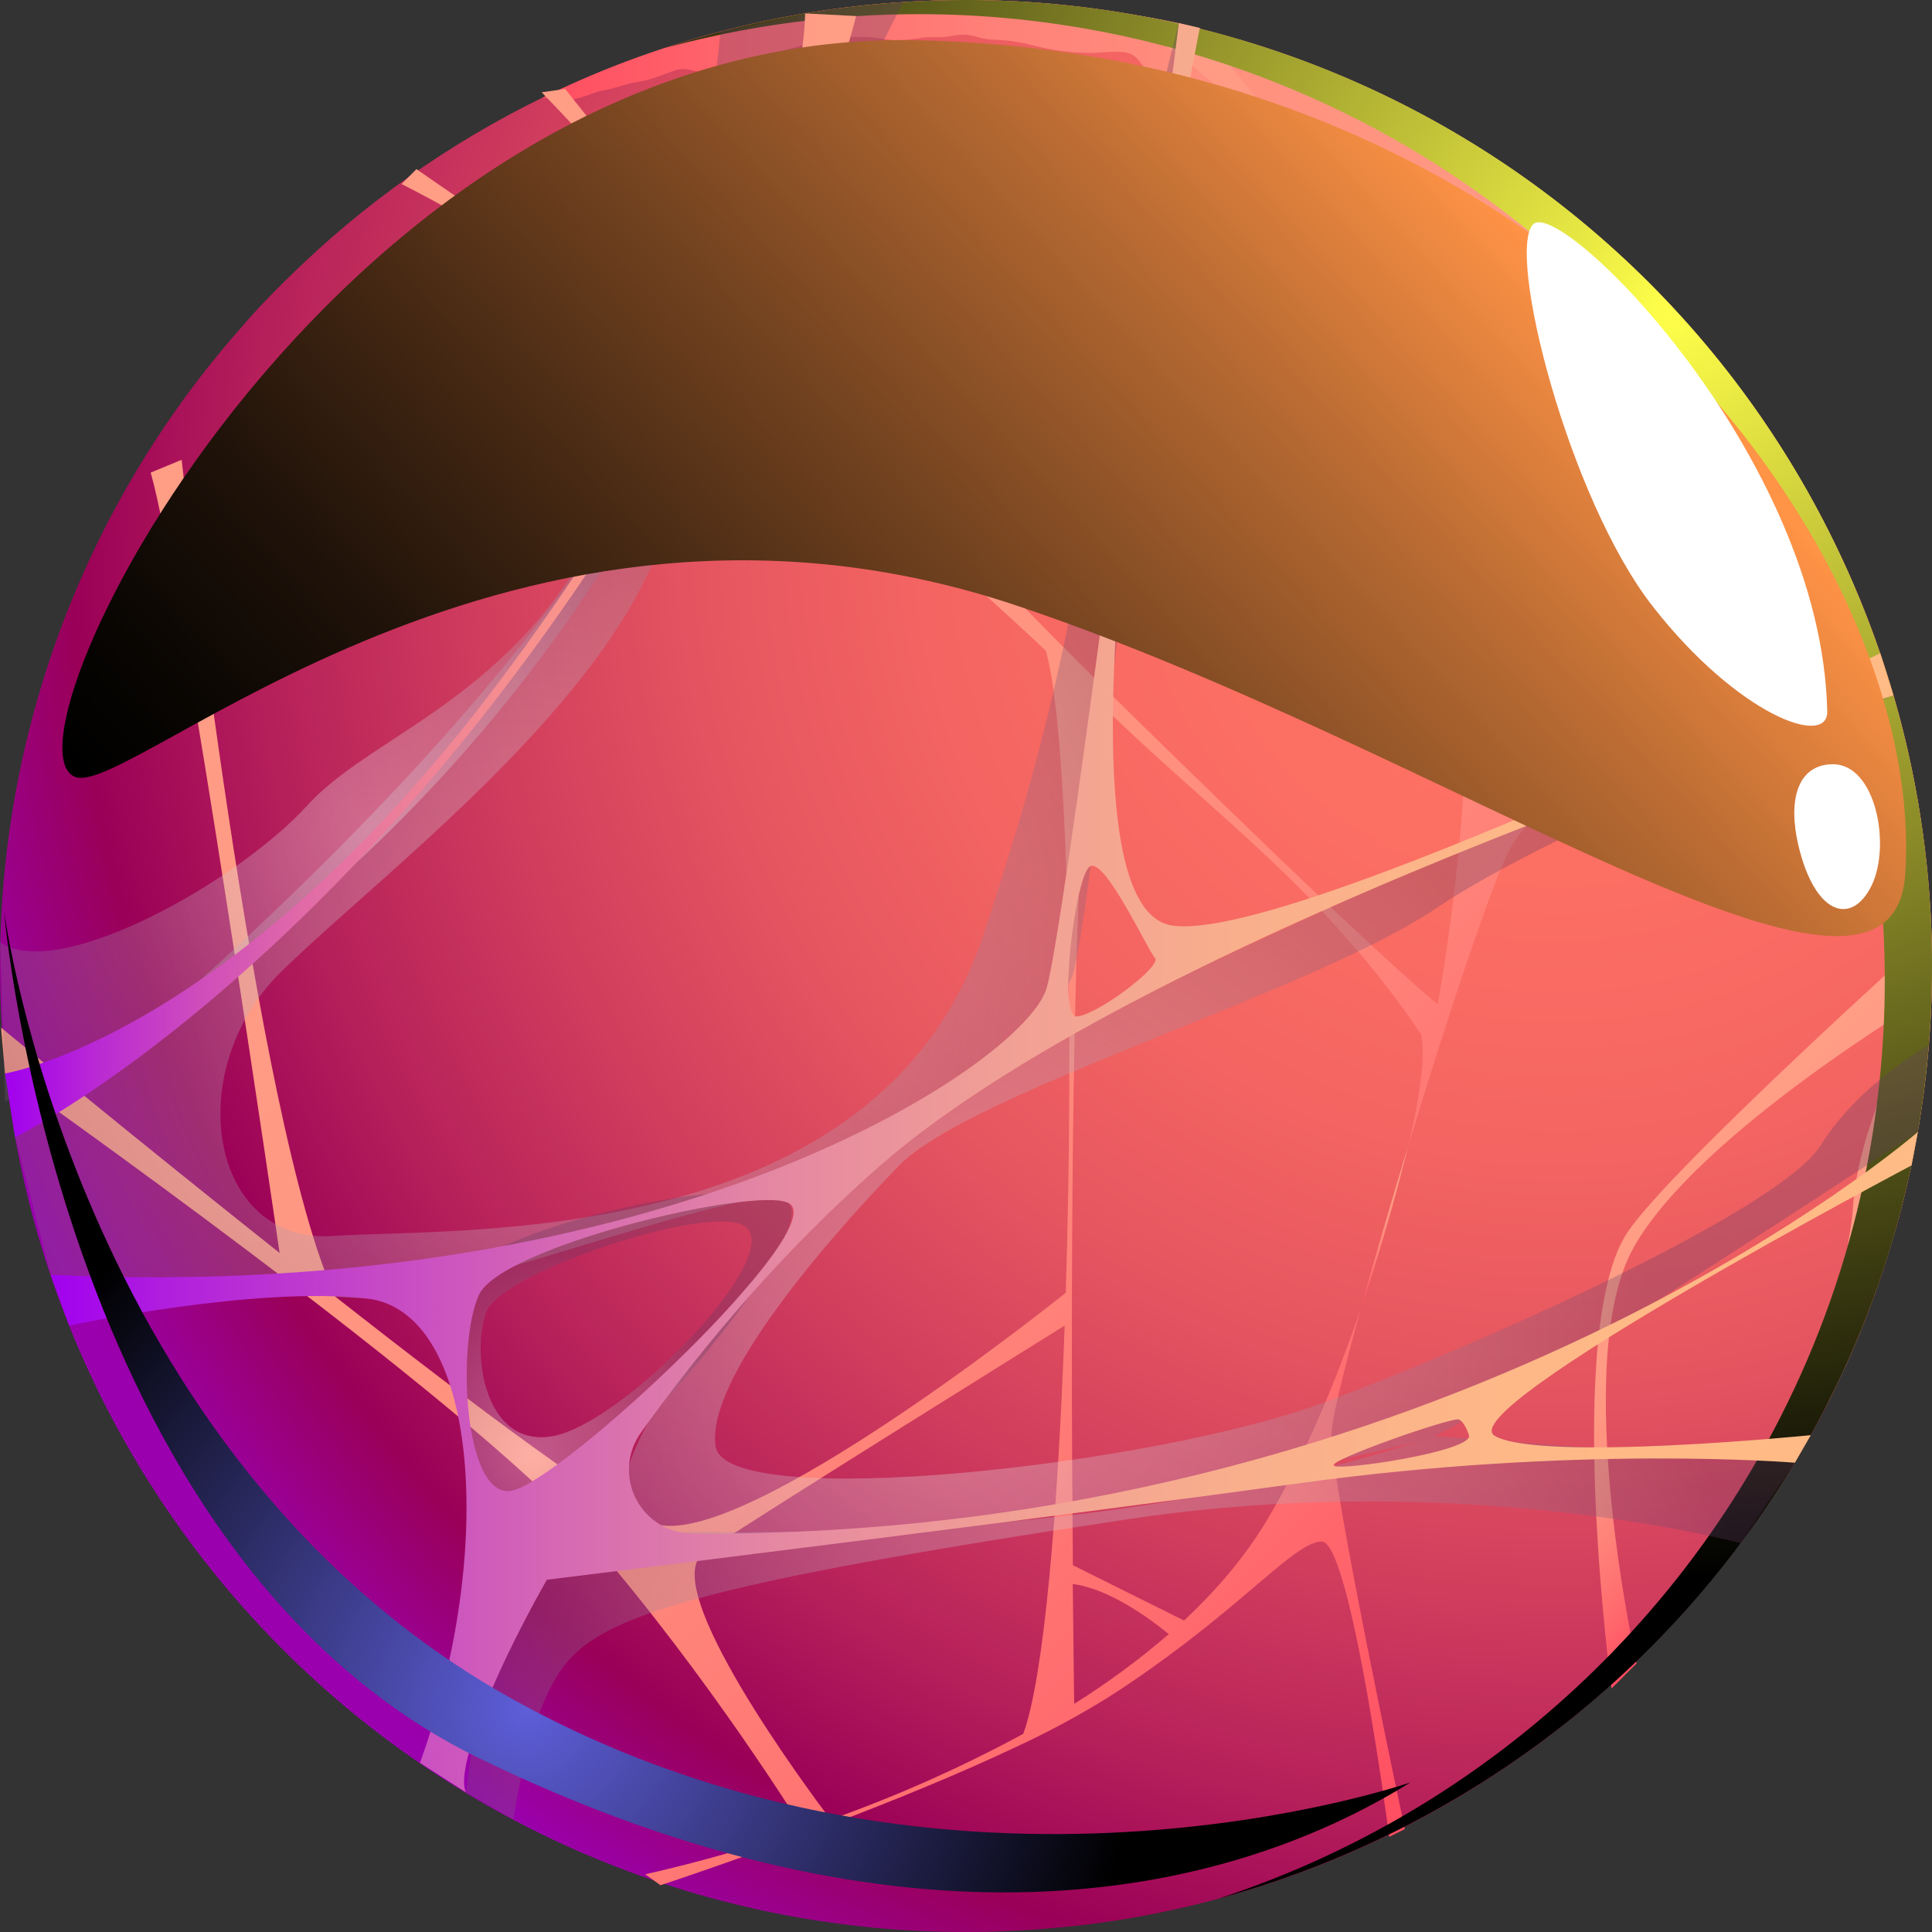 <svg width="178" height="178" viewBox="0 0 178 178" fill="none" xmlns="http://www.w3.org/2000/svg">
<rect x="0" y="0" width="178" height="178" fill="#333333" stroke="none"/>
<g clip-path="url(#clip0_72_468)">
<path fill-rule="evenodd" clip-rule="evenodd" d="M-3.05176e-05 89.01C-0.011 100.702 2.284 112.28 6.753 123.083C11.223 133.886 17.779 143.702 26.047 151.967C34.314 160.233 44.131 166.787 54.935 171.254C65.738 175.721 77.317 178.014 89.008 178C90.586 178 92.183 177.963 93.743 177.87H93.761C96.09 177.757 98.399 177.53 100.674 177.249C117.429 175.055 133.206 168.105 146.135 157.224C154.474 150.205 161.481 141.741 166.819 132.237C167.362 131.262 167.889 130.265 168.416 129.269C168.416 129.232 168.434 129.214 168.452 129.175C168.997 128.105 169.496 127.033 169.994 125.945H170.012C171.569 122.529 172.899 119.014 173.996 115.424C174.827 112.806 175.523 110.146 176.083 107.457C176.097 107.435 176.104 107.41 176.101 107.384C176.495 105.485 176.834 103.57 177.097 101.645C177.702 97.46 178.004 93.238 178 89.01C178 86.548 177.906 84.088 177.682 81.683C177.57 80.143 177.4 78.62 177.194 77.099C176.067 68.507 173.667 60.13 170.072 52.245C163.001 36.673 151.597 23.466 137.222 14.202C122.848 4.937 106.109 0.007 89.008 0C88.069 0 87.129 0.018 86.209 0.037C85.212 0.076 84.216 0.112 83.222 0.188C78.189 0.514 73.192 1.268 68.287 2.442C65.47 3.131 62.697 3.913 60.002 4.847C58.16 5.468 56.35 6.151 54.573 6.913C53.24 7.477 51.944 8.058 50.647 8.679C50.42 8.791 50.196 8.885 49.972 8.998C41.381 13.2 33.523 18.758 26.697 25.456C25.721 26.395 24.782 27.371 23.828 28.367C23.209 29.043 22.588 29.74 22.002 30.434C20.958 31.6 19.972 32.821 18.996 34.041C11.219 43.928 5.634 55.356 2.611 67.567C0.871 74.582 -0.006 81.783 -3.05176e-05 89.01Z" fill="url(#paint0_radial_72_468)"/>
<path fill-rule="evenodd" clip-rule="evenodd" d="M49.974 9.005C50.27 9.03 50.565 9.071 50.856 9.128C51.783 9.298 52.738 9.234 53.634 8.943C54.344 8.742 54.853 8.45 55.609 8.325C56.689 8.155 57.696 7.693 58.773 7.542C59.916 7.388 60.905 6.939 61.985 6.553C62.835 6.245 63.289 6.355 64.1 6.553C64.912 6.751 65.491 6.431 66.216 6.123C67.032 5.768 67.852 5.705 68.715 5.536C70.972 5.071 73.21 4.346 75.448 3.775C76.836 3.42 78.119 3.42 79.538 3.404C80.65 3.389 81.654 3.715 82.765 3.715C83.475 3.69 84.183 3.613 84.881 3.483C85.635 3.344 86.407 3.498 87.164 3.389C88.291 3.219 88.893 3.05 90.033 3.404C90.884 3.684 91.546 3.652 92.397 3.699C93.387 3.788 94.368 3.962 95.329 4.221C97.028 4.648 98.771 4.869 100.523 4.881C101.566 4.881 103.116 4.589 104.12 4.944C104.77 5.176 105.093 5.87 105.542 6.334C106.405 7.229 107.47 8.032 108.195 9.034C108.92 10.036 109.739 11.074 109.676 12.339C109.616 13.435 109.108 14.716 108.633 15.731C108.14 16.795 107.97 17.768 109.066 18.478C110.461 19.432 111.991 20.17 113.605 20.669C114.649 20.98 115.596 21.165 116.475 20.408C116.801 20.129 116.996 19.589 117.401 19.365C117.805 19.14 118.251 19.365 118.705 19.506C119.793 19.865 120.901 20.159 122.023 20.385C122.717 20.492 123.328 20.862 123.998 20.987C124.817 21.141 125.404 20.539 126.252 20.727C127.442 21.006 128.631 21.509 129.865 21.561C130.744 21.606 131.858 21.22 132.599 20.779C133.029 20.518 133.139 20.283 133.642 20.424C134.125 20.602 134.548 20.912 134.863 21.319C135.155 21.736 135.262 22.276 135.557 22.709C135.865 23.186 136.16 23.651 136.436 24.16C136.948 25.136 137.537 26.07 138.197 26.954C138.659 27.572 138.98 28.404 139.501 28.975C139.762 29.286 140.336 29.497 140.675 29.732C141.601 30.381 142.574 30.968 143.469 31.662C145.199 33.022 146.834 34.532 148.595 35.836C149.936 36.838 151.82 37.425 153.348 38.059C154.306 38.445 155.294 38.722 156.252 39.123C156.559 39.249 157.131 39.384 157.394 39.619C157.733 39.911 157.916 40.451 158.226 40.853C159.061 41.873 159.94 42.89 160.574 44.064C160.926 44.738 161.209 45.445 161.419 46.175C161.759 47.177 162.301 48.103 162.64 49.107C163.334 51.207 163.472 53.398 164.245 55.483C164.693 56.704 165.34 57.815 165.896 58.926C166.853 60.81 166.994 63.048 167.271 65.133C167.416 66.403 167.374 67.688 167.148 68.947C166.916 70.228 166.979 71.555 166.994 72.86C167.01 74.248 167.889 75.607 168.768 76.658C169.572 77.629 170.79 77.999 171.687 78.865C172.444 79.606 173.354 80.454 173.678 81.505C173.816 81.967 173.693 82.491 173.769 82.987C173.97 84.082 174.249 85.118 174.403 86.23C174.557 87.581 174.626 88.941 174.609 90.302C174.609 90.996 174.656 91.705 174.625 92.402C174.593 93.098 174.345 93.683 174.301 94.345C174.27 94.81 174.361 95.271 174.301 95.736C174.207 96.257 174.006 96.8 173.884 97.301C173.576 98.535 173.344 99.74 173.101 100.974C172.885 102.117 172.438 103.244 172.081 104.366C171.61 105.889 171.239 107.441 170.97 109.012C170.74 110.186 170.756 111.407 170.584 112.594C170.445 113.551 170.229 114.524 170.185 115.481C170.138 116.932 170.492 118.385 170.508 119.851C170.524 122.322 169.535 124.789 168.964 127.169C168.794 127.831 168.625 128.512 168.442 129.175C175.299 115.603 178.566 100.502 177.931 85.31C177.296 70.118 172.781 55.341 164.816 42.389C156.851 29.437 145.701 18.741 132.43 11.321C119.158 3.9 104.208 0.003 89.003 0C87.057 0 85.142 0.063 83.227 0.185C71.671 0.913 60.372 3.91 49.974 9.005Z" fill="url(#paint1_linear_72_468)"/>
<g style="mix-blend-mode:soft-light">
<path fill-rule="evenodd" clip-rule="evenodd" d="M125.336 120.671C126.57 116.194 128.122 110.88 129.75 105.54C128.451 110.82 126.967 115.923 125.336 120.671Z" fill="url(#paint2_linear_72_468)"/>
<path fill-rule="evenodd" clip-rule="evenodd" d="M127.992 169.235C127.992 169.235 124.462 142.026 121.778 142.026C119.691 142.026 116.13 146.132 108.93 151.602C106.919 153.131 104.639 154.759 102.007 156.441C99.351 158.082 96.6 159.563 93.769 160.876C88.468 163.396 82.332 165.888 76.812 167.993C68.073 171.322 60.85 173.69 60.85 173.69L59.449 172.684C64.371 171.57 69.228 170.187 73.998 168.538C73.998 168.538 65.305 154.407 54.203 141.655C43.1 128.904 0.464 98.913 0.464 98.913L0.102 94.677C0.102 94.677 12.271 104.741 25.761 115.44C25.761 115.416 16.737 53.438 13.883 43.54L16.737 42.364C16.737 42.364 23.436 103.494 30.91 119.481C43.779 129.574 56.606 139.174 60.302 140.379C68.415 143.025 98.151 119.139 98.19 119.108C98.96 94.52 98.391 67.115 96.364 59.965C66.039 31.263 36.996 16.957 36.996 16.957L38.371 15.58C38.371 15.58 67.327 35.928 68.167 32.038C69.007 28.148 49.907 8.505 49.907 8.505L52.069 8.192C52.069 8.192 73.314 35.435 102.636 64.254C123.27 84.523 130.178 90.667 132.466 92.532C136.191 71.227 136.441 48.88 130.181 34.454C118.449 7.425 102.2 1.239 102.2 1.239C104.856 1.151 110.535 2.585 110.535 2.585C110.535 2.585 118.674 12.238 122.115 17.854C125.555 23.471 130.181 34.454 132.935 32.706C135.69 30.958 144.153 19.229 144.153 19.229L145.175 20.252C145.175 20.252 137.01 27.882 135.625 33.797C134.24 39.711 135.453 75.998 139.131 74.655C142.809 73.311 169.235 50.8 169.235 50.8L170.125 52.72C170.125 52.72 142.585 71.55 139.131 78.184C137.42 81.461 133.392 93.576 129.761 105.529C130.175 103.836 131.519 97.896 130.932 95.295C121.653 81.563 111.249 74.636 100.828 64.3C98.564 77.023 98.65 121.902 98.845 144.206L109.087 149.301C112.095 146.492 114.732 143.408 116.754 140.012C119.832 134.849 122.754 128.197 125.347 120.67C123.755 126.441 122.691 130.824 122.67 132.084C122.595 136.518 129.432 168.517 129.432 168.517L127.992 169.235ZM25.98 115.602C27.545 116.842 29.12 118.083 30.704 119.327L25.98 115.602ZM98.156 120.146L98.099 121.933C98.12 121.341 98.138 120.743 98.156 120.146ZM98.091 122.131C98.065 122.147 69.571 139.871 64.844 143.085C60.464 146.066 74.436 164.873 76.523 167.646C82.635 165.473 88.57 162.831 94.275 159.744C96.184 154.555 97.47 139.307 98.091 122.131ZM98.837 144.467V144.298C98.835 144.355 98.835 144.41 98.837 144.467ZM98.837 145.941C98.903 152.667 98.97 156.961 98.97 156.976C102.035 155.063 104.947 152.916 107.681 150.554C105.818 149.027 102.114 146.351 98.85 145.941H98.837Z" fill="url(#paint3_linear_72_468)"/>
<path fill-rule="evenodd" clip-rule="evenodd" d="M149.967 113.501C154.058 107.452 177.87 86.023 177.87 86.023L177.891 91.682C177.891 91.682 156.322 104.433 150.471 115.009C144.62 125.585 150.781 153.256 150.781 153.256L148.47 155.565C148.47 155.565 144.009 122.308 149.967 113.501Z" fill="url(#paint4_linear_72_468)"/>
</g>
<path style="mix-blend-mode:screen" fill-rule="evenodd" clip-rule="evenodd" d="M141.779 158.518C151.033 150.771 158.622 141.228 164.085 130.466C167.576 123.592 170.149 116.289 171.739 108.746C171.753 108.722 171.759 108.694 171.755 108.667C173.015 102.625 173.65 96.469 173.651 90.297C173.649 66.692 164.27 44.055 147.577 27.366C130.885 10.677 108.247 1.302 84.644 1.304C82.697 1.304 80.785 1.367 78.871 1.49C72.94 1.873 67.063 2.85 61.327 4.406C68.42 2.081 75.778 0.664 83.227 0.188C85.131 0.065 87.056 9.79908e-06 89.003 9.79908e-06C100.692 -0.005 112.268 2.293 123.068 6.764C133.869 11.235 143.682 17.791 151.947 26.057C160.213 34.323 166.768 44.137 171.238 54.938C175.708 65.739 178.006 77.316 178 89.005C177.999 95.178 177.363 101.334 176.101 107.376C176.105 107.403 176.099 107.431 176.085 107.454C174.5 114.998 171.931 122.3 168.444 129.175C162.794 140.304 154.873 150.126 145.193 158.006C135.514 165.887 124.29 171.651 112.246 174.927C123.049 171.398 133.075 165.827 141.779 158.518Z" fill="url(#paint5_radial_72_468)"/>
<path style="mix-blend-mode:screen" opacity="0.3" fill-rule="evenodd" clip-rule="evenodd" d="M108.609 2.131C108.609 2.131 101.07 82.869 98.853 89.733C96.636 96.596 76.523 109.189 68.3 110.731C60.078 112.272 39.221 119.861 33.782 119.642C28.343 119.423 4.664 117.461 4.664 117.461L1.393 104.78C1.393 104.78 45.568 70.637 61.212 39.405C76.857 8.173 76.502 0.858 76.502 0.858L83.227 0.188C83.227 0.188 66.271 32.839 61.327 48.734C56.384 64.629 35.355 80.318 25.98 89.451C16.604 98.584 19.315 114.659 30.704 113.874C42.093 113.089 81.051 115.317 90.675 85.919C94.864 73.123 98.569 60.679 101.417 39.392C104.266 18.104 108.609 2.131 108.609 2.131Z" fill="url(#paint6_radial_72_468)"/>
<path style="mix-blend-mode:screen" opacity="0.3" fill-rule="evenodd" clip-rule="evenodd" d="M174.45 64.07C174.45 64.07 144.012 75.766 132.385 83.636C120.758 91.507 89.433 100.572 82.784 107.431C76.134 114.289 64.972 127.176 65.937 133.273C66.902 139.369 106.371 135.044 122.104 129.174C137.837 123.305 164.174 111.247 167.74 105.529C171.306 99.81 177.703 96.296 177.703 96.296L176.683 104.297C176.683 104.297 137.367 130.147 132.147 132.302C126.927 134.457 73.134 144.433 58.061 141.694C58.061 141.694 50.999 135.649 77.105 109.799C87.589 99.416 106.41 90.98 123.8 83.041C149.696 71.219 173.826 62.088 173.826 62.088L174.45 64.07Z" fill="url(#paint7_radial_72_468)"/>
<path style="mix-blend-mode:screen" opacity="0.3" fill-rule="evenodd" clip-rule="evenodd" d="M66.38 2.922C66.38 2.922 64.33 25.981 56.765 44.967C49.2 63.953 34.685 67.175 28.33 74.185C21.976 81.195 5.366 90.524 8.39233e-05 86.809L0.467 101.48C0.467 101.48 59.947 77.767 76.502 0.858L66.38 2.922Z" fill="url(#paint8_radial_72_468)"/>
<path style="mix-blend-mode:screen" opacity="0.3" fill-rule="evenodd" clip-rule="evenodd" d="M160.371 142.177C160.371 142.177 135.085 135.303 104.141 139.939C64.077 145.939 55.737 148.939 52.179 153.21C48.62 157.48 47.306 167.646 47.306 167.646L42.936 165.142C42.936 165.142 45.167 145.378 49.98 142.185C54.793 138.992 92.524 145.576 132.153 132.313L165.353 134.76L160.371 142.177Z" fill="url(#paint9_radial_72_468)"/>
<path style="mix-blend-mode:screen" opacity="0.3" fill-rule="evenodd" clip-rule="evenodd" d="M41.927 118.142C43.635 113.577 68.491 107.506 72.594 110.811C75.986 113.543 53.812 139.247 48.38 139.917C42.949 140.588 40.218 122.705 41.927 118.142ZM50.992 132.302C57.399 131.097 72.018 116.141 68.788 113.099C66.114 110.579 46.247 117.138 44.822 120.845C43.398 124.552 44.585 133.51 50.992 132.302Z" fill="url(#paint10_radial_72_468)"/>
<path fill-rule="evenodd" clip-rule="evenodd" d="M96.432 91.029C98.386 84.21 108.609 2.131 108.609 2.131L110.54 2.582C110.54 2.582 94.41 82.981 107.931 85.261C118.577 87.056 173.229 60.183 173.229 60.183L174.45 64.07C174.45 64.07 106.408 85.225 81.046 107.43C72.406 114.996 64.985 123.68 59.05 131.984C58.421 132.859 58.045 133.89 57.963 134.964C57.88 136.038 58.095 137.115 58.584 138.075C59.073 139.035 59.816 139.843 60.733 140.409C61.65 140.975 62.705 141.277 63.782 141.284C133.59 141.827 176.696 104.292 176.696 104.292L176.114 107.373C176.114 107.373 133.47 129.899 137.735 132.302C142 134.705 166.832 132.226 166.832 132.226L165.369 134.765C165.369 134.765 145.381 133.093 119.681 136.661C97.984 139.648 61.314 144.195 50.381 145.547C44.689 155.616 42.002 163.396 42.941 165.141L38.694 162.417C45.722 142.805 44.123 120.805 33.793 119.634C23.462 118.463 6.383 122.131 6.383 122.131L4.675 117.453C61.679 120.166 94.478 97.867 96.432 91.029ZM99.156 93.638C100.828 93.695 107.159 88.997 106.408 88.246C105.75 87.588 101.662 78.674 100.348 79.877C99.033 81.079 97.504 93.583 99.156 93.653V93.638ZM135.356 132.302C135.356 132.302 134.999 131.026 134.399 130.781C133.799 130.536 122.188 134.577 122.884 135.046C123.581 135.516 135.356 133.75 135.356 132.302ZM46.951 137.376C51.234 137.037 77.065 112.854 72.594 110.811C69.362 109.327 46.124 114.85 44.113 119.321C42.101 123.792 42.686 137.694 46.951 137.376Z" fill="url(#paint11_linear_72_468)"/>
<path fill-rule="evenodd" clip-rule="evenodd" d="M78.871 1.479C78.871 1.479 72.727 27.926 48.443 60.799C24.159 93.672 1.393 104.78 1.393 104.78L0.462 98.903C0.462 98.903 21.331 95.543 45.795 63.061C74.407 25.093 74.175 1.236 74.175 1.236L78.871 1.479Z" fill="url(#paint12_linear_72_468)"/>
<path style="mix-blend-mode:screen" fill-rule="evenodd" clip-rule="evenodd" d="M175.535 80.532C174.332 98.653 133.274 69.054 93.656 55.791C47.133 40.211 12.12 73.447 6.965 71.595C-1.101 68.696 31.591 2.544 84.524 3.705C144.158 5.009 177.478 51.285 175.535 80.532Z" fill="url(#paint13_linear_72_468)"/>
<path fill-rule="evenodd" clip-rule="evenodd" d="M168.348 65.539C168.418 68.93 160.084 65.86 152.286 55.887C144.489 45.914 138.768 23.246 141.249 20.669C143.73 18.091 167.858 42.019 168.348 65.539Z" fill="white"/>
<path fill-rule="evenodd" clip-rule="evenodd" d="M168.823 70.412C172.814 70.35 174.241 77.858 172.441 81.573C170.641 85.288 167.224 84.39 165.684 77.863C164.743 73.843 165.528 70.465 168.823 70.412Z" fill="white"/>
<path style="mix-blend-mode:screen" fill-rule="evenodd" clip-rule="evenodd" d="M129.943 164.218C129.943 164.218 87.706 178.929 47.366 156.624C7.025 134.319 0.381 84.002 0.381 84.002C0.381 84.002 5.337 143.176 44.282 162.058C83.227 180.94 112.384 175.133 129.943 164.218Z" fill="url(#paint14_radial_72_468)"/>
</g>
<defs>
<radialGradient id="paint0_radial_72_468" cx="0" cy="0" r="1" gradientUnits="userSpaceOnUse" gradientTransform="translate(144.119 47.377) rotate(180) scale(157.311 157.315)">
<stop offset="0.01" stop-color="#FF7263"/>
<stop offset="0.21" stop-color="#FC6F63"/>
<stop offset="0.37" stop-color="#F46562"/>
<stop offset="0.51" stop-color="#E55560"/>
<stop offset="0.64" stop-color="#D03D5D"/>
<stop offset="0.77" stop-color="#B6205A"/>
<stop offset="0.88" stop-color="#9A0057"/>
<stop offset="0.99" stop-color="#9A00AE"/>
</radialGradient>
<linearGradient id="paint1_linear_72_468" x1="178" y1="64.59" x2="49.974" y2="64.59" gradientUnits="userSpaceOnUse">
<stop offset="0.01" stop-color="#FF9D85"/>
<stop offset="0.29" stop-color="#FF9A84"/>
<stop offset="0.49" stop-color="#FF917F"/>
<stop offset="0.67" stop-color="#FF8178"/>
<stop offset="0.84" stop-color="#FF6A6E"/>
<stop offset="1" stop-color="#FF4D61"/>
</linearGradient>
<linearGradient id="paint2_linear_72_468" x1="124.873" y1="110.434" x2="130.238" y2="115.798" gradientUnits="userSpaceOnUse">
<stop offset="0.01" stop-color="#FF9D85"/>
<stop offset="0.29" stop-color="#FF9A84"/>
<stop offset="0.49" stop-color="#FF917F"/>
<stop offset="0.67" stop-color="#FF8178"/>
<stop offset="0.84" stop-color="#FF6A6E"/>
<stop offset="1" stop-color="#FF4D61"/>
</linearGradient>
<linearGradient id="paint3_linear_72_468" x1="29.904" y1="24.072" x2="151.9" y2="146.065" gradientUnits="userSpaceOnUse">
<stop offset="0.01" stop-color="#FF9D85"/>
<stop offset="0.29" stop-color="#FF9A84"/>
<stop offset="0.49" stop-color="#FF917F"/>
<stop offset="0.67" stop-color="#FF8178"/>
<stop offset="0.84" stop-color="#FF6A6E"/>
<stop offset="1" stop-color="#FF4D61"/>
</linearGradient>
<linearGradient id="paint4_linear_72_468" x1="152.548" y1="110.173" x2="173.219" y2="130.844" gradientUnits="userSpaceOnUse">
<stop offset="0.01" stop-color="#FF9D85"/>
<stop offset="0.29" stop-color="#FF9A84"/>
<stop offset="0.49" stop-color="#FF917F"/>
<stop offset="0.67" stop-color="#FF8178"/>
<stop offset="0.84" stop-color="#FF6A6E"/>
<stop offset="1" stop-color="#FF4D61"/>
</linearGradient>
<radialGradient id="paint5_radial_72_468" cx="0" cy="0" r="1" gradientUnits="userSpaceOnUse" gradientTransform="translate(154.039 28.427) rotate(180) scale(117.142 117.146)">
<stop stop-color="#FFFF4A"/>
<stop offset="1"/>
</radialGradient>
<radialGradient id="paint6_radial_72_468" cx="0" cy="0" r="1" gradientUnits="userSpaceOnUse" gradientTransform="translate(49.544 90.291) rotate(180) scale(64.403 64.405)">
<stop stop-color="white"/>
<stop offset="1" stop-color="#623964"/>
</radialGradient>
<radialGradient id="paint7_radial_72_468" cx="0" cy="0" r="1" gradientUnits="userSpaceOnUse" gradientTransform="translate(86.391 127.004) rotate(180) scale(65.775 65.777)">
<stop stop-color="white"/>
<stop offset="1" stop-color="#623964"/>
</radialGradient>
<radialGradient id="paint8_radial_72_468" cx="0" cy="0" r="1" gradientUnits="userSpaceOnUse" gradientTransform="translate(34.356 76.752) rotate(180) scale(48.341 48.343)">
<stop stop-color="white"/>
<stop offset="1" stop-color="#623964"/>
</radialGradient>
<radialGradient id="paint9_radial_72_468" cx="0" cy="0" r="1" gradientUnits="userSpaceOnUse" gradientTransform="translate(97.909 158.962) rotate(180) scale(63.571 63.572)">
<stop stop-color="white"/>
<stop offset="1" stop-color="#623964"/>
</radialGradient>
<radialGradient id="paint10_radial_72_468" cx="0" cy="0" r="1" gradientUnits="userSpaceOnUse" gradientTransform="translate(49.059 134.24) rotate(180) scale(19.043 19.044)">
<stop stop-color="white"/>
<stop offset="1" stop-color="#623964"/>
</radialGradient>
<linearGradient id="paint11_linear_72_468" x1="176.685" y1="83.636" x2="4.664" y2="83.636" gradientUnits="userSpaceOnUse">
<stop offset="0.01" stop-color="#FFBB85"/>
<stop offset="0.21" stop-color="#FEB887"/>
<stop offset="0.36" stop-color="#F9AF8C"/>
<stop offset="0.49" stop-color="#F19F95"/>
<stop offset="0.61" stop-color="#E588A2"/>
<stop offset="0.72" stop-color="#D76BB2"/>
<stop offset="0.83" stop-color="#C547C7"/>
<stop offset="0.94" stop-color="#B01EDE"/>
<stop offset="1" stop-color="#A100EF"/>
</linearGradient>
<linearGradient id="paint12_linear_72_468" x1="78.871" y1="53.007" x2="0.467" y2="53.007" gradientUnits="userSpaceOnUse">
<stop offset="0.01" stop-color="#FF9D85"/>
<stop offset="0.23" stop-color="#FD9A87"/>
<stop offset="0.38" stop-color="#F8918D"/>
<stop offset="0.52" stop-color="#EE8198"/>
<stop offset="0.65" stop-color="#E16AA7"/>
<stop offset="0.77" stop-color="#CF4DBB"/>
<stop offset="0.89" stop-color="#BA2AD3"/>
<stop offset="1" stop-color="#A100EF"/>
</linearGradient>
<linearGradient id="paint13_linear_72_468" x1="141.437" y1="18.165" x2="41.919" y2="109.112" gradientUnits="userSpaceOnUse">
<stop offset="0.02" stop-color="#FF9346"/>
<stop offset="0.21" stop-color="#BB6C33"/>
<stop offset="0.43" stop-color="#794621"/>
<stop offset="0.62" stop-color="#452813"/>
<stop offset="0.78" stop-color="#1F1209"/>
<stop offset="0.92" stop-color="#080502"/>
<stop offset="1"/>
</linearGradient>
<radialGradient id="paint14_radial_72_468" cx="0" cy="0" r="1" gradientUnits="userSpaceOnUse" gradientTransform="translate(48.553 157.449) rotate(180) scale(56.139 56.14)">
<stop stop-color="#5E5ED9"/>
<stop offset="1"/>
</radialGradient>
<clipPath id="clip0_72_468">
<rect width="178" height="178" fill="white" transform="matrix(-1 0 0 1 178 0)"/>
</clipPath>
</defs>
</svg>
